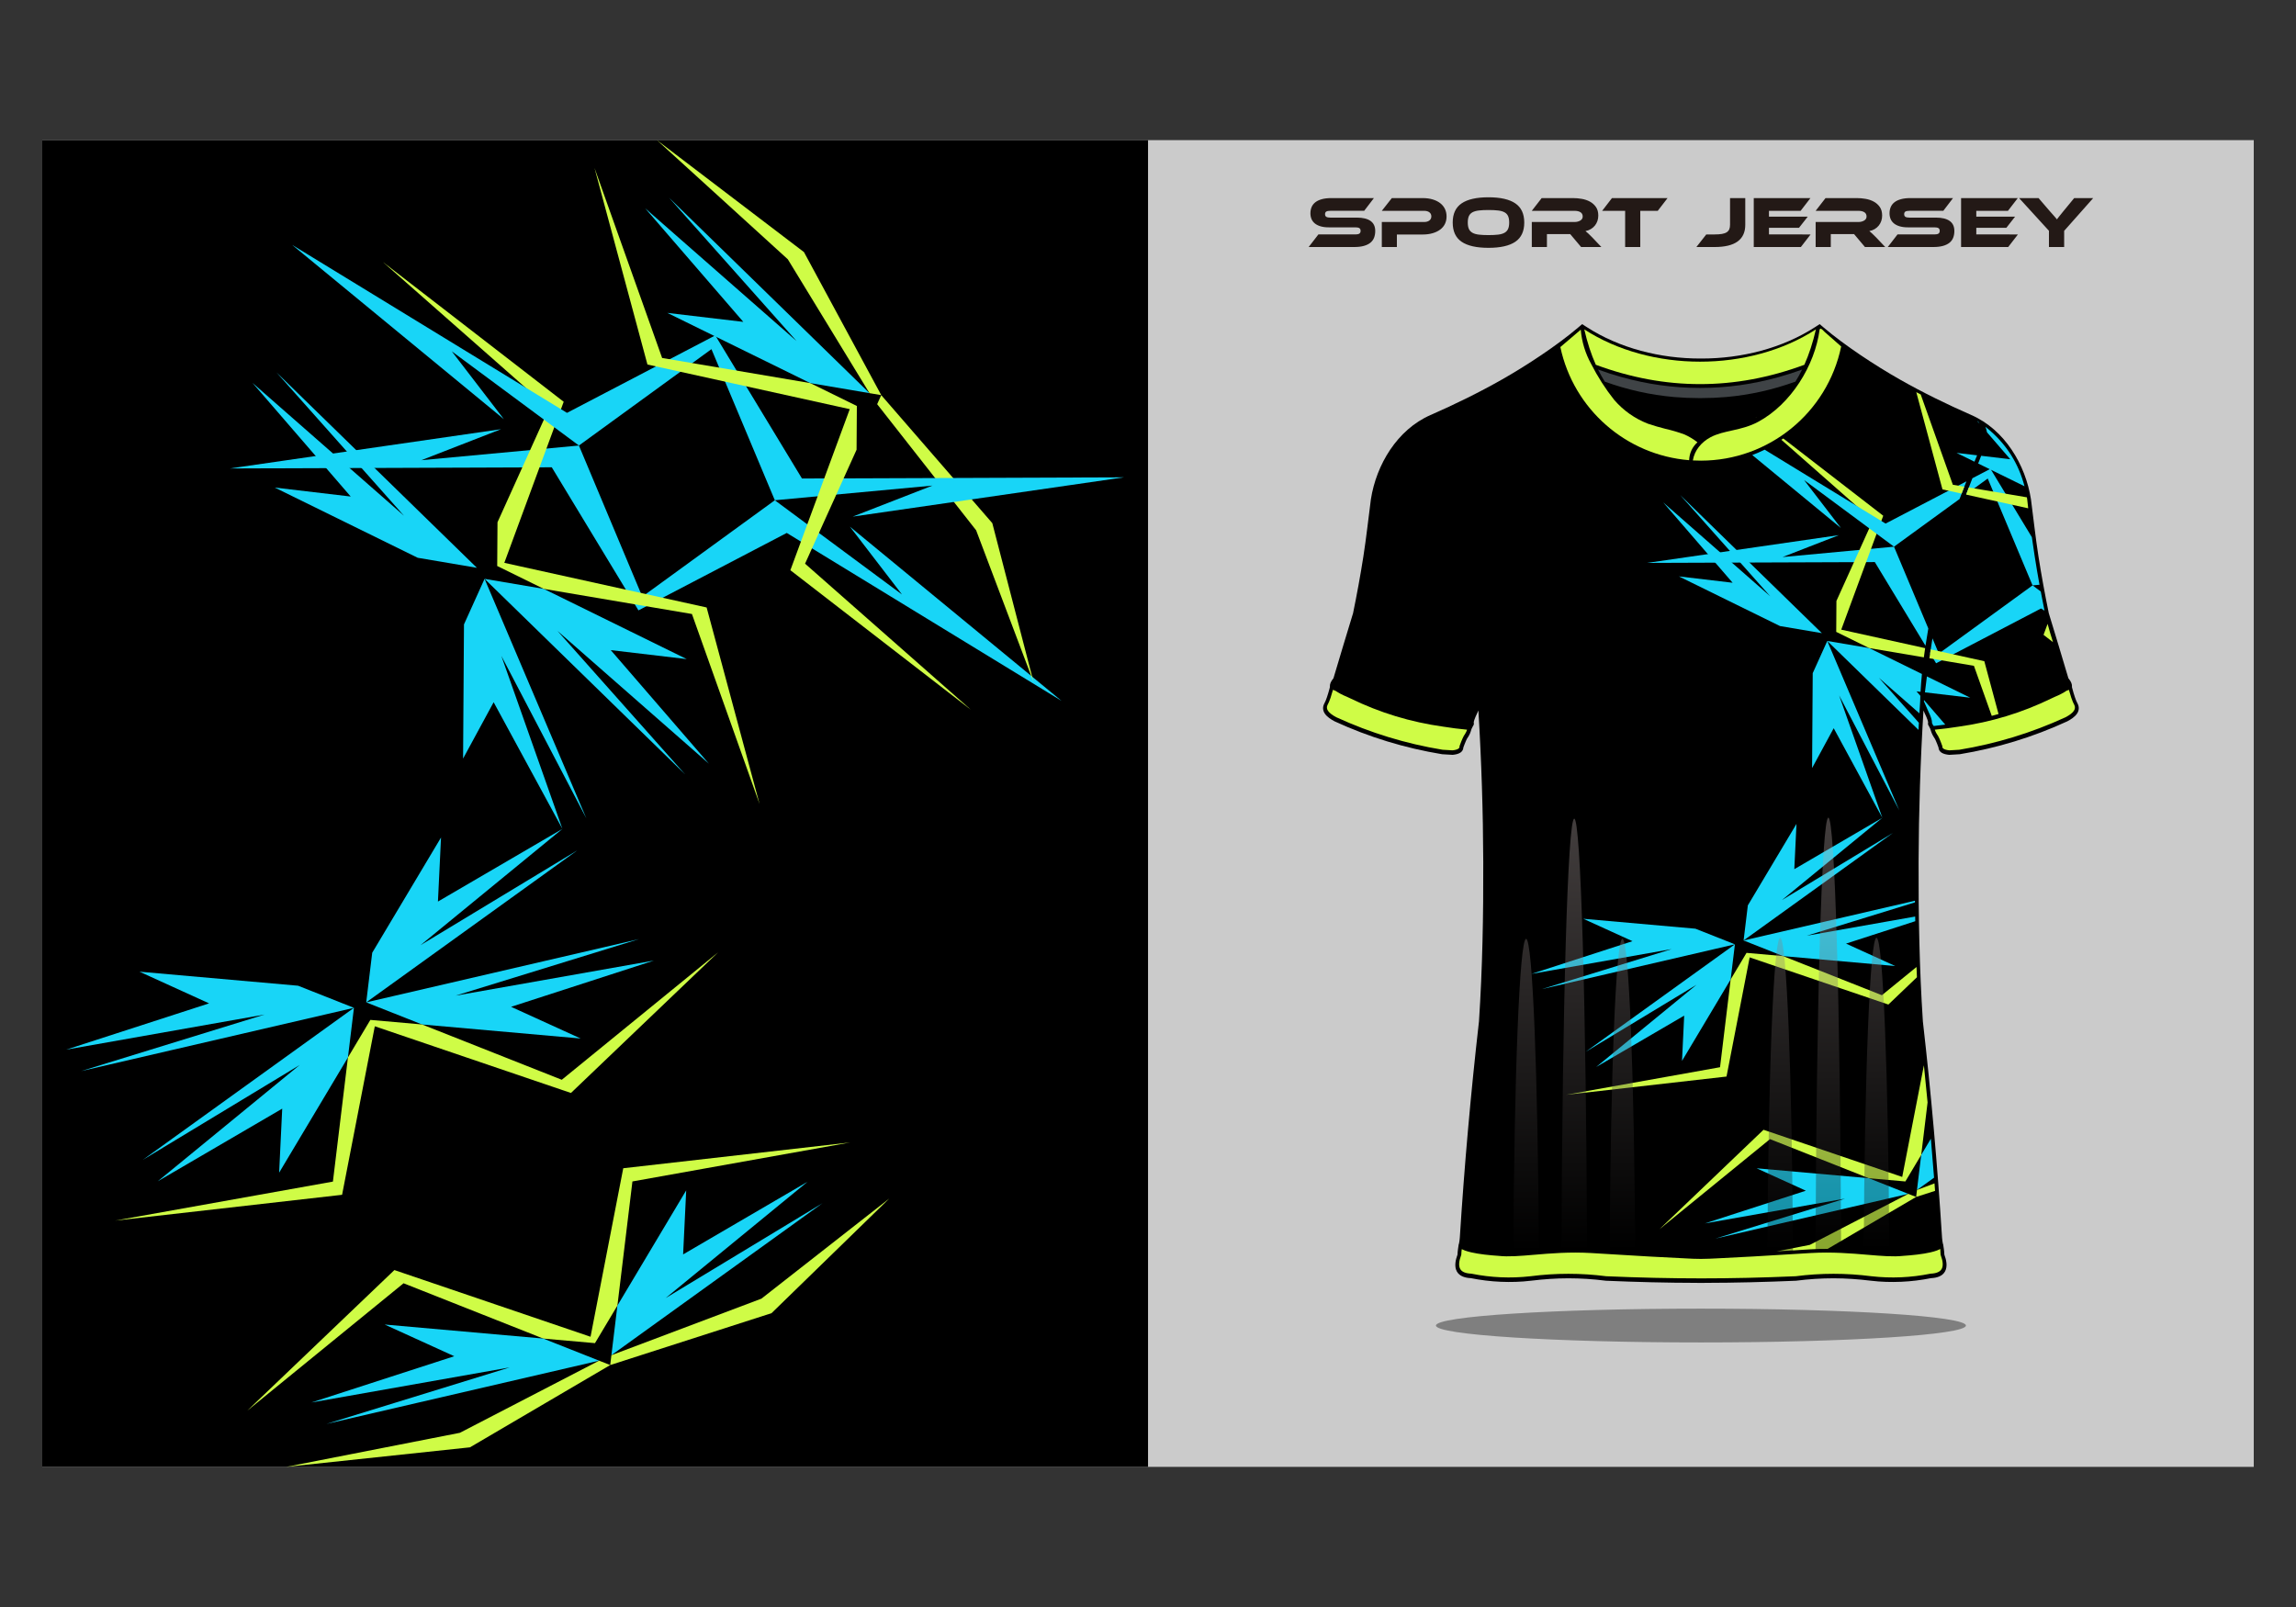 <?xml version="1.0" encoding="utf-8"?>
<!-- Generator: Adobe Illustrator 27.5.0, SVG Export Plug-In . SVG Version: 6.00 Build 0)  -->
<svg version="1.1" id="Layer_1" xmlns="http://www.w3.org/2000/svg" xmlns:xlink="http://www.w3.org/1999/xlink" x="0px" y="0px"
	 viewBox="0 0 5000 3500" style="enable-background:new 0 0 5000 3500;" xml:space="preserve">
<rect x="0" y="0" width="5000" height="3500" fill="#333333" stroke="none"/>
<rect x="92" y="305.2" style="fill-rule:evenodd;clip-rule:evenodd;fill:#CBCBCB;" width="4816" height="2889.599"/>
<rect x="92" y="305.206" style="fill-rule:evenodd;clip-rule:evenodd;" width="2408.076" height="2889.594"/>
<path style="fill-rule:evenodd;clip-rule:evenodd;fill:#7F7F7F;" d="M3704.118,2923.822c318.69,0,577.07-16.489,577.07-36.823
	c0-20.346-258.379-36.831-577.07-36.831c-318.696,0-577.061,16.485-577.061,36.831
	C3127.056,2907.333,3385.422,2923.822,3704.118,2923.822"/>
<path style="fill:#231916;" d="M4558.38,431.424l-63.262,71.372v35.207h-33.128v-35.367l-65.005-71.212h42.386l25.477,29.629
	c0.854,0.958,1.97,2.204,3.349,3.744c1.378,1.54,2.824,3.161,4.303,4.86c1.473,1.702,2.886,3.293,4.132,4.781
	c1.28,1.483,2.202,2.603,2.726,3.344c1.053-1.488,2.593-3.504,4.629-6.055c2.003-2.546,4.925-6.16,8.733-10.83l24.23-29.473H4558.38
	z M4394.423,510.599l-21.173,27.405h-102.6V431.424h123.479l-21.376,27.719h-68.978v12.744h84.442l-18.941,24.215h-65.501v14.496
	H4394.423z M4216.017,473.961c13.037,0,22.982,2.418,29.779,7.245c6.797,4.832,10.212,12.139,10.212,21.906
	c0,5.417-0.855,10.301-2.56,14.657c-1.711,4.354-4.402,8.019-8.143,10.995c-3.712,2.972-8.475,5.257-14.25,6.849
	c-5.777,1.593-12.707,2.391-20.783,2.391h-99.249l21.178-27.405h80.598c3.939,0,6.831-0.609,8.633-1.828
	c1.776-1.222,2.693-3.216,2.693-5.975c0-2.763-0.917-4.727-2.693-5.896c-1.802-1.172-4.693-1.751-8.633-1.751h-57.979
	c-6.895,0-12.837-0.746-17.829-2.234c-4.989-1.483-9.16-3.555-12.442-6.212c-3.282-2.654-5.743-5.87-7.321-9.634
	c-1.609-3.769-2.395-7.94-2.395-12.507c0-4.993,0.883-9.532,2.626-13.622c1.771-4.09,4.464-7.572,8.138-10.433
	c3.647-2.873,8.375-5.102,14.185-6.694c5.78-1.592,12.705-2.389,20.781-2.389h92.552l-21.175,27.719h-73.936
	c-3.808,0-6.665,0.53-8.535,1.593c-1.837,1.062-2.759,2.975-2.759,5.739c0,2.758,0.921,4.699,2.759,5.813
	c1.87,1.115,4.727,1.673,8.535,1.673H4216.017z M4105.446,538.004h-44.128l-23.734-28.197h-50.691v28.197h-32.964v-54.488h92.714
	c5.09,0,9.389-1.063,12.903-3.182c3.514-2.126,5.252-5.045,5.252-8.763c0-4.142-1.573-7.249-4.76-9.323
	c-3.184-2.069-7.648-3.104-13.395-3.104h-92.714l21.505-27.719h68.517c6.04,0,12.313,0.556,18.778,1.671
	c6.505,1.12,12.38,3.108,17.699,5.98c5.319,2.863,9.683,6.74,13.13,11.624c3.448,4.889,5.191,11.151,5.191,18.798
	c0,4.142-0.628,8.071-1.908,11.789c-1.28,3.717-3.118,7.061-5.512,10.037c-2.399,2.977-5.318,5.493-8.766,7.567
	c-3.448,2.074-7.354,3.533-11.69,4.382c1.805,1.38,3.807,3.133,6.042,5.258c2.235,2.121,5.219,5.045,8.931,8.763L4105.446,538.004z
	 M3942.928,510.599l-21.174,27.405h-102.597V431.424h123.446l-21.34,27.719h-68.983v12.744h84.442l-18.974,24.215h-65.469v14.496
	H3942.928z M3734.059,510.599c6.272,0,11.557-0.373,15.856-1.115c4.302-0.741,7.75-1.964,10.376-3.665
	c2.594-1.694,4.431-3.873,5.55-6.527c1.115-2.654,1.673-5.895,1.673-9.72v-58.147h33.161v58.147
	c0,32.289-22.194,48.433-66.616,48.433h-39.827l21.504-27.405H3734.059z M3631.461,431.424l-21.34,27.719h-38.084v78.86h-32.963
	v-78.86h-50.033l21.338-27.719H3631.461z M3487.298,538.004h-44.125l-23.768-28.197h-50.647v28.197h-32.972v-54.488h92.712
	c5.092,0,9.389-1.063,12.903-3.182c3.514-2.126,5.252-5.045,5.252-8.763c0-4.142-1.576-7.249-4.76-9.323
	c-3.183-2.069-7.646-3.104-13.395-3.104h-92.712l21.495-27.719h68.491c6.075,0,12.347,0.556,18.813,1.671
	c6.47,1.12,12.379,3.108,17.697,5.98c5.319,2.863,9.683,6.74,13.132,11.624c3.447,4.889,5.185,11.151,5.185,18.798
	c0,4.142-0.623,8.071-1.903,11.789c-1.281,3.717-3.118,7.061-5.517,10.037c-2.395,2.977-5.319,5.493-8.761,7.567
	c-3.449,2.074-7.355,3.533-11.723,4.382c1.838,1.38,3.839,3.133,6.073,5.258c2.235,2.121,5.221,5.045,8.933,8.763L3487.298,538.004z
	 M3241.458,512.036c8.29,0,15.303-0.35,21.034-1.035c5.738-0.689,10.38-2.046,13.943-4.062c3.561-2.017,6.13-4.808,7.726-8.365
	c1.596-3.56,2.395-8.204,2.395-13.938c0-5.739-0.798-10.383-2.395-13.943c-1.596-3.556-4.166-6.321-7.726-8.284
	c-3.563-1.965-8.205-3.293-13.943-3.983c-5.73-0.689-12.743-1.033-21.034-1.033c-8.284,0-15.294,0.345-21.028,1.033
	c-5.733,0.69-10.381,2.018-13.938,3.983c-3.551,1.964-6.135,4.728-7.727,8.284c-1.587,3.561-2.386,8.204-2.386,13.943
	c0,5.734,0.798,10.378,2.386,13.938c1.592,3.556,4.176,6.348,7.727,8.365c3.557,2.016,8.205,3.372,13.938,4.062
	C3226.164,511.686,3233.173,512.036,3241.458,512.036z M3241.458,429.671c25.917,0,45.386,4.408,58.399,13.225
	c13.002,8.814,19.515,22.728,19.515,41.74c0,19.115-6.485,33.082-19.436,41.894c-12.96,8.818-32.448,13.225-58.479,13.225
	c-26.12,0-45.635-4.407-58.54-13.225c-12.904-8.812-19.355-22.779-19.355-41.894c0-19.012,6.472-32.925,19.437-41.74
	C3195.954,434.079,3215.443,429.671,3241.458,429.671z M3150.182,471.411c0,5.946-1.177,11.341-3.511,16.172
	c-2.337,4.833-5.762,8.947-10.282,12.342c-4.505,3.401-10.002,6.055-16.484,7.968c-6.48,1.913-13.857,2.866-22.146,2.866h-55.762
	v27.244h-32.817v-54.488h91.772c5.097,0,9.054-1.11,11.865-3.344c2.809-2.23,4.217-5.206,4.217-8.921
	c0-3.718-1.408-6.665-4.217-8.843c-2.811-2.173-6.768-3.265-11.865-3.265h-91.772l21.832-27.719h66.908
	c8.285,0,15.667,0.981,22.148,2.947c6.48,1.965,11.949,4.704,16.413,8.203c4.459,3.506,7.855,7.7,10.192,12.589
	C3149.006,460.047,3150.182,465.464,3150.182,471.411z M2954.852,473.961c13.063,0,22.998,2.418,29.8,7.245
	c6.792,4.832,10.192,12.139,10.192,21.906c0,5.417-0.852,10.301-2.556,14.657c-1.694,4.354-4.407,8.019-8.115,10.995
	c-3.721,2.972-8.478,5.257-14.26,6.849c-5.795,1.593-12.723,2.391-20.792,2.391h-99.259l21.188-27.405h80.612
	c3.931,0,6.802-0.609,8.606-1.828c1.805-1.222,2.711-3.216,2.711-5.975c0-2.763-0.906-4.727-2.711-5.896
	c-1.805-1.172-4.676-1.751-8.606-1.751h-57.982c-6.915,0-12.856-0.746-17.854-2.234c-4.987-1.483-9.129-3.555-12.422-6.212
	c-3.292-2.654-5.734-5.87-7.33-9.634c-1.596-3.769-2.386-7.94-2.386-12.507c0-4.993,0.883-9.532,2.626-13.622
	c1.758-4.09,4.469-7.572,8.125-10.433c3.669-2.873,8.388-5.102,14.179-6.694c5.785-1.592,12.714-2.389,20.792-2.389h92.57
	l-21.193,27.719h-73.929c-3.82,0-6.66,0.53-8.526,1.593c-1.856,1.062-2.781,2.975-2.781,5.739c0,2.758,0.925,4.699,2.781,5.813
	c1.866,1.115,4.706,1.673,8.526,1.673H2954.852z"/>
<polygon style="fill-rule:evenodd;clip-rule:evenodd;fill:#18D5F7;" points="1010.405,1359.916 1008.45,1652.172 1075.005,1529.429 
	1224.778,1805.291 1091.814,1428.535 1276.772,1782.154 1055.252,1260.701 "/>
<polygon style="fill-rule:evenodd;clip-rule:evenodd;fill:#18D5F7;" points="909.583,1214.801 598.341,1061.9 763.748,1081.435 
	549.984,834.042 879.709,1123.245 601.973,810.907 1038.561,1236.673 "/>
<polygon style="fill-rule:evenodd;clip-rule:evenodd;fill:#18D5F7;" points="1184.23,1282.573 1495.467,1435.474 1330.06,1415.939 
	1543.829,1663.328 1214.099,1374.124 1491.835,1686.462 1055.252,1260.701 "/>
<polygon style="fill-rule:evenodd;clip-rule:evenodd;fill:#18D5F7;" points="1713.321,1160.729 1390.357,1329.408 
	1201.602,1017.746 500.24,1020.313 1091.096,934.756 917.561,1002.292 1260.718,970.355 1398.726,1299.455 1687.334,1089.553 
	1964.234,1294.751 1850.844,1147.041 2311.774,1526.482 "/>
<polygon style="fill-rule:evenodd;clip-rule:evenodd;fill:#CFFC46;" points="1098.253,1225.838 1227.571,875.054 833.912,570.702 
	1195.575,889.29 1083.403,1137.457 1082.765,1232.729 1184.23,1282.573 1506.831,1337.283 1654.13,1751.251 1538.822,1323.047 "/>
<polygon style="fill-rule:evenodd;clip-rule:evenodd;fill:#CFFC46;" points="2125.754,1155.024 2250.821,1485.749 
	2160.947,1139.366 1919.098,860.595 1910.201,880.282 "/>
<polygon style="fill-rule:evenodd;clip-rule:evenodd;fill:#18D5F7;" points="1746.455,1042.162 1557.7,730.499 1234.731,899.179 
	636.283,533.427 1097.213,912.868 983.823,765.158 1260.718,970.355 1549.331,760.454 1687.334,1089.553 2030.491,1057.616 
	1856.961,1125.153 2447.817,1039.596 "/>
<polygon style="fill-rule:evenodd;clip-rule:evenodd;fill:#CFFC46;" points="1850.507,891.118 1409.933,793.908 1294.631,365.706 
	1441.929,779.672 1764.53,834.382 1865.995,884.226 1865.359,979.503 1753.187,1227.666 2114.848,1546.253 1721.191,1241.903 "/>
<polygon style="fill-rule:evenodd;clip-rule:evenodd;fill:#18D5F7;" points="1764.53,834.382 1453.293,681.482 1618.702,701.017 
	1404.932,453.626 1734.661,742.832 1456.925,430.493 1893.508,856.26 "/>
<polygon style="fill-rule:evenodd;clip-rule:evenodd;fill:#CFFC46;" points="1715.646,564.746 1430.609,305.2 1750.839,549.088 
	1919.098,860.595 1893.508,856.26 "/>
<polygon style="fill-rule:evenodd;clip-rule:evenodd;fill:#18D5F7;" points="810.589,2075.033 960.414,1824.087 953.699,1963.556 
	1224.783,1805.291 915.78,2058.549 1257.252,1852.021 797.511,2183.125 "/>
<polygon style="fill-rule:evenodd;clip-rule:evenodd;fill:#18D5F7;" points="649.148,2146.864 303.729,2116.286 455.303,2185.321 
	144.264,2286.073 576.146,2209.675 176.731,2332.804 770.781,2195.018 "/>
<polygon style="fill-rule:evenodd;clip-rule:evenodd;fill:#18D5F7;" points="919.142,2231.273 1264.563,2261.857 1112.989,2192.822 
	1424.028,2092.071 992.146,2168.468 1391.561,2045.339 797.511,2183.125 "/>
<polygon style="fill-rule:evenodd;clip-rule:evenodd;fill:#CFFC46;" points="816.215,2235.227 744.964,2602.235 250.564,2658.448 
	724.986,2573.476 757.698,2303.108 806.541,2221.307 919.142,2231.273 1223.38,2351.711 1563.93,2074.055 1243.36,2380.47 "/>
<polygon style="fill-rule:evenodd;clip-rule:evenodd;fill:#18D5F7;" points="757.703,2303.108 607.877,2554.049 614.588,2414.587 
	343.509,2572.853 652.512,2319.589 311.04,2526.121 770.781,2195.018 "/>
<polygon style="fill-rule:evenodd;clip-rule:evenodd;fill:#18D5F7;" points="1344.516,2843.522 1494.343,2592.581 
	1487.626,2732.044 1758.707,2573.779 1449.709,2827.043 1791.179,2620.511 1331.438,2951.614 "/>
<polygon style="fill-rule:evenodd;clip-rule:evenodd;fill:#CFFC46;" points="1658.182,2828.404 1936.574,2610.407 
	1680.165,2860.034 1328.84,2973.061 1331.438,2951.614 "/>
<polygon style="fill-rule:evenodd;clip-rule:evenodd;fill:#CFFC46;" points="1286.006,2911.405 858.856,2766.161 538.286,3072.575 
	878.834,2794.921 1183.072,2915.358 1295.679,2925.325 1344.516,2843.522 1377.235,2573.156 1851.656,2488.184 1357.252,2544.395 
	"/>
<polygon style="fill-rule:evenodd;clip-rule:evenodd;fill:#18D5F7;" points="1183.072,2915.358 837.658,2884.775 989.232,2953.809 
	678.187,3054.561 1110.07,2978.164 710.659,3101.292 1304.71,2963.507 "/>
<polygon style="fill-rule:evenodd;clip-rule:evenodd;fill:#CFFC46;" points="1001.497,3120.596 623.204,3194.8 1023.48,3152.234 
	1328.84,2973.061 1304.71,2963.507 "/>
<path style="fill-rule:evenodd;clip-rule:evenodd;" d="M3704.113,780.854c-0.61,0.004-1.218,0.004-1.828,0.004
	c-86.052,0-175.1-21.893-247.715-69.026l-4.719-3.066l-4.364-2.832l-5.805,4.949l-2.663,2.268
	c-46.382,39.539-113.088,83.247-165.455,113.009c-50.684,28.8-103.221,54.486-156.603,77.895
	c-72.036,31.569-117.836,107.845-129.578,183.526c-5.502,41.786-9.853,82.865-16.394,124.67
	c-6.457,41.247-14.018,82.316-22.393,123.214c-14.618,47.148-28.51,94.514-42.723,141.783c-3.131,3.849-6.357,8.563-7.377,13.4
	c-0.195,0.912-0.308,1.847-0.316,2.781l-0.044,3.156l-1.36,5.039c-1.531,5.668-3.179,11.326-5.077,16.885
	c-1.673,4.899-3.653,10.192-6.197,14.713l-0.195,0.345l-0.16,0.36c-3.066,6.9-2.276,13.995,1.899,20.249
	c4.902,7.353,13.668,12.893,21.371,16.904l0.185,0.095l0.184,0.085c37.082,17.028,75.251,31.594,114.27,43.524
	c39.014,11.931,78.797,21.207,119.054,27.83l0.43,0.07l22.766,1.341l0.667-0.065c5.412-0.553,11.575-1.711,16.204-4.714
	c3.967-2.574,6.443-6.575,6.562-11.26c1.794-4.956,3.684-9.958,5.837-14.762c0.95-2.114,2.438-5.43,3.907-7.235l0.279-0.35
	l0.245-0.373c1.71-2.639,3.193-5.422,4.397-8.326c0.501-1.21,0.955-2.443,1.351-3.689l1.823-5.71l0.445-0.823
	c0.929-1.733,1.846-3.522,2.629-5.342c1.83-2.153,2.51-5.106,1.663-7.902c0.241-2.173,1.025-4.652,1.706-6.603
	c1.45-4.147,3.301-8.233,5.224-12.176l0.07-0.141l3.161-7.162c6.687,109.796,10.226,219.777,10.607,329.776
	c0.397,115.814-1.733,231.699-9.304,347.29l-0.005,0.033c-8.947,78.354-16.894,156.821-23.858,235.373
	c-6.966,78.622-12.942,157.336-17.914,236.115c-0.288,4.581-1.073,9.016-1.928,13.498l-0.355-0.179l-1.185,8.153l-0.043,0.227
	l0.01,0.005l-0.463,3.202c-0.561,3.86-0.92,7.719-1.035,11.609c-4.112,11.18-7.51,25.577-1.478,36.611
	c5.99,10.962,18.855,14.088,30.427,14.646c21.448,4.297,43.194,6.971,65.054,7.921c21.986,0.948,44.019,0.348,65.874-2.311
	c27.042-3.286,54.261-5.271,81.51-5.271c27.186,0,54.349,1.776,81.315,5.247l0.355,0.048l0.353,0.013
	c66.112,2.84,132.227,4.516,198.401,4.644v0.028h8.298h8.303v-0.028c66.173-0.128,132.289-1.804,198.4-4.644l0.354-0.013l0.35-0.048
	c26.965-3.471,54.128-5.247,81.32-5.247c27.248,0,54.463,1.985,81.51,5.271c21.855,2.659,43.888,3.259,65.874,2.311
	c21.855-0.95,43.601-3.624,65.054-7.921c11.567-0.558,24.438-3.684,30.427-14.646c6.032-11.034,2.631-25.431-1.478-36.611
	c-0.113-3.89-0.473-7.75-1.034-11.609l-0.468-3.202l0.01-0.005l-0.043-0.227l-1.185-8.153l-0.35,0.179
	c-0.855-4.482-1.639-8.918-1.926-13.498c-4.974-78.779-10.954-157.492-17.92-236.115c-6.958-78.552-14.911-157.019-23.857-235.373
	v-0.033c-7.571-115.591-9.701-231.476-9.305-347.29c0.378-109.999,3.916-219.98,10.608-329.776l3.161,7.162l0.064,0.141
	c1.923,3.942,3.774,8.028,5.225,12.176c0.685,1.951,1.464,4.43,1.71,6.603c-0.846,2.796-0.165,5.749,1.663,7.902
	c0.783,1.819,1.7,3.609,2.629,5.342l0.44,0.823l1.822,5.71c0.402,1.246,0.851,2.479,1.357,3.689
	c1.205,2.904,2.688,5.687,4.397,8.326l0.24,0.373l0.284,0.35c1.464,1.805,2.957,5.121,3.907,7.235
	c2.153,4.804,4.038,9.806,5.833,14.762c0.122,4.685,2.593,8.686,6.565,11.26c4.629,3.003,10.792,4.161,16.201,4.714l0.665,0.065
	l22.771-1.341l0.425-0.07c40.256-6.624,80.04-15.9,119.059-27.83c39.019-11.93,77.188-26.496,114.265-43.524l0.188-0.085
	l0.185-0.095c7.703-4.01,16.464-9.551,21.373-16.904c4.17-6.254,4.963-13.348,1.893-20.249l-0.155-0.36l-0.195-0.345
	c-2.544-4.521-4.524-9.814-6.197-14.713c-1.897-5.559-3.546-11.218-5.077-16.885l-1.36-5.039l-0.043-3.156
	c-0.013-0.935-0.126-1.869-0.321-2.781c-1.015-4.837-4.246-9.551-7.372-13.4c-14.218-47.269-28.108-94.635-42.723-141.783
	c-8.375-40.898-15.937-81.966-22.393-123.214c-6.542-41.805-10.896-82.884-16.395-124.67
	c-11.747-75.681-57.547-151.957-129.578-183.526c-53.382-23.409-105.917-49.095-156.608-77.895
	c-52.362-29.762-119.067-73.47-165.456-113.009l-2.657-2.268l-5.805-4.949l-4.364,2.832l-4.718,3.066
	c-72.615,47.133-161.663,69.026-247.72,69.026C3705.331,780.858,3704.723,780.858,3704.113,780.854"/>
<path style="fill-rule:evenodd;clip-rule:evenodd;fill:#CFFC46;" d="M2932.751,1517.365c2.679,1.266,5.357,2.513,8.044,3.746
	c63.849,31.146,131.192,51.649,202.042,61.501c17.182,2.773,34.511,4.984,51.997,6.632c-0.325,1.014-0.698,2.026-1.115,3.028
	c-0.992,2.389-2.224,4.724-3.697,6.995c-1.437,1.776-3.118,4.804-5.036,9.083c-1.823,4.057-3.929,9.409-6.328,16.049l-0.27,0.741
	l0.034,0.775c0.08,1.998-0.842,3.622-2.773,4.876c-2.608,1.689-6.783,2.832-12.517,3.419l-21.67-1.28
	c-40.138-6.603-79.463-15.8-117.972-27.575c-38.523-11.781-76.266-26.157-113.23-43.132c-9.045-4.704-15.143-9.417-18.294-14.142
	c-2.663-3.991-3.069-8.076-1.213-12.247c2.229-3.962,4.501-9.332,6.82-16.111c1.709-5.007,3.452-10.812,5.233-17.405
	c1.398,0.765,3.028,1.408,4.889,1.918C2915.564,1509.449,2923.915,1513.823,2932.751,1517.365"/>
<path style="fill-rule:evenodd;clip-rule:evenodd;fill:#CFFC46;" d="M4213.396,1589.244c17.486-1.648,34.815-3.859,51.997-6.632
	c70.849-9.852,138.192-30.355,202.037-61.501c2.688-1.233,5.37-2.479,8.05-3.746c8.831-3.542,17.187-7.916,25.055-13.13
	c1.861-0.51,3.486-1.153,4.883-1.918c1.782,6.593,3.53,12.393,5.239,17.405c2.314,6.779,4.59,12.149,6.819,16.111
	c1.857,4.171,1.45,8.256-1.212,12.247c-3.151,4.724-9.253,9.438-18.299,14.137c-36.959,16.981-74.701,31.357-113.23,43.138
	c-38.507,11.775-77.834,20.972-117.972,27.575l-21.665,1.28c-5.734-0.587-9.91-1.73-12.522-3.419
	c-1.926-1.253-2.848-2.878-2.768-4.876l0.028-0.775l-0.265-0.741c-2.399-6.64-4.51-11.992-6.328-16.049
	c-1.918-4.279-3.599-7.307-5.041-9.083c-1.473-2.271-2.706-4.605-3.698-6.995C4214.089,1591.27,4213.721,1590.259,4213.396,1589.244
	"/>
<path style="fill-rule:evenodd;clip-rule:evenodd;" d="M3082.091,935.09c-3.825,10.774-3.457,22.908,2.088,35.551
	c1.101,2.518,2.414,5.056,3.934,7.6c9.108,23.045,17.755,45.13,25.94,66.243c8.843,22.786,17.736,45.957,26.692,69.498
	c18.255,68.115,33.87,136.686,46.845,205.711c12.918,68.737,23.235,137.995,30.942,207.766l-9.764,22.114
	c-2.423,4.969-4.287,9.333-5.597,13.074c-1.369,3.915-2.111,7.18-2.233,9.786l-0.043,1.011l0.44,0.917
	c0.155,0.321-0.45,0.056-0.87,1.148c-0.595,1.525-1.521,3.462-2.773,5.8l-46.773-5.749v0.015c-1.908-0.247-3.817-0.501-5.72-0.761
	c-27.112-4.331-53.84-10.064-80.182-17.203c-41.328-11.199-81.717-25.858-121.165-43.972c-10.581-5.172-21.067-10.643-31.452-16.404
	l-0.543-0.302l-0.595-0.128c-0.1-0.018-0.193-0.042-0.293-0.062c-2.196-1.491-4.354-3.051-6.47-4.68
	c0.003-0.358,0.052-0.752,0.142-1.177c0.566-2.691,2.634-6.192,6.197-10.488l0.52-0.625c14.4-47.86,28.508-95.99,43.306-143.709
	l0.053-0.274c8.506-41.044,16.001-82.287,22.491-123.729c6.495-41.49,11.958-83.049,16.394-124.679
	c5.569-35.874,17.213-67.906,34.938-96.094c14.533-23.105,33.167-43.652,55.905-61.634
	C3083.537,931.421,3082.752,933.234,3082.091,935.09"/>
<path style="fill-rule:evenodd;clip-rule:evenodd;" d="M4205.06,1562.648c-1.31-3.741-3.174-8.105-5.597-13.074l-9.765-22.114
	c7.708-69.771,18.024-139.029,30.943-207.766c12.975-69.026,28.589-137.597,46.845-205.711
	c8.951-23.541,17.849-46.709,26.686-69.498c8.195-21.121,16.843-43.207,25.949-66.262c6.013-10.136,8.544-20.627,7.6-31.471
	c-0.052-0.628-0.116-1.251-0.198-1.88c-0.034-0.365-0.075-0.733-0.122-1.096c-0.596-4.766-1.871-9.531-3.826-14.293
	c22.831,18.023,41.54,38.627,56.111,61.804c17.727,28.188,29.374,60.221,34.938,96.094c4.441,41.63,9.905,83.19,16.4,124.679
	c6.485,41.442,13.979,82.685,22.487,123.729c8.643,41.74,30.451,101.177,43.364,143.983l0.515,0.625
	c3.565,4.297,5.634,7.797,6.2,10.488c0.09,0.425,0.138,0.819,0.141,1.177c-2.114,1.629-4.274,3.189-6.475,4.68
	c-0.095,0.02-0.194,0.044-0.293,0.062l-0.59,0.128l-0.543,0.302c-10.386,5.761-20.872,11.232-31.452,16.404
	c-39.444,18.114-79.837,32.773-121.17,43.972c-26.342,7.138-53.065,12.872-80.182,17.203c-1.903,0.26-3.806,0.515-5.715,0.761
	v-0.015l-46.773,5.749c-1.256-2.338-2.183-4.275-2.772-5.8c-0.425-1.086-1.024-0.826-0.87-1.148l0.439-0.912l-0.046-1.016
	C4207.171,1569.827,4206.424,1566.563,4205.06,1562.648"/>
<path style="fill-rule:evenodd;clip-rule:evenodd;fill:#CFFC46;" d="M3182.304,2731.917c0.085-4.104,0.458-7.816,0.968-11.307
	c2.026,1.053,4.279,2.031,6.735,2.934c4.152,1.53,8.947,2.889,14.19,4.099c4.202,0.96,8.71,1.828,13.423,2.613
	c5.072,0.84,10.249,1.568,15.429,2.191c4.795,0.585,10.024,1.125,15.492,1.615c5.357,0.483,10.429,0.875,15.185,1.191
	c21.048,2.384,46.893,0.189,77.221-2.381c35.396-3.004,76.961-6.532,123.556-3.839c17.419,1.005,36.009,2.143,55.29,3.329
	c46.721,2.863,97.577,5.98,152.14,8.426l3.517,0.18c6.397,0.34,17.576,0.93,28.85,0.896c12.702-0.033,25.237-0.694,33.148-1.11
	c2.045-0.108,3.787-0.203,4.866-0.25c52.192-2.405,100.883-5.389,145.753-8.138c19.319-1.187,37.938-2.33,55.39-3.334
	c46.575-2.692,88.145,0.835,123.546,3.839c30.333,2.57,56.183,4.765,77.234,2.381c4.737-0.316,9.806-0.708,15.166-1.191
	c5.465-0.49,10.697-1.03,15.473-1.615l0.114-0.018c5.153-0.62,10.306-1.342,15.356-2.178c4.714-0.78,9.22-1.647,13.418-2.608
	c5.29-1.218,10.159-2.607,14.415-4.189c2.631-0.983,5.026-2.041,7.146-3.184c0.312,3.538,0.51,7.42,0.6,11.647l0.015,0.695
	l0.235,0.633c5.102,13.64,5.843,23.772,2.225,30.394c-3.471,6.357-11.426,9.806-23.853,10.344l-0.283,0.009l-0.33,0.067
	c-21.268,4.289-42.627,6.896-64.07,7.826c-21.406,0.927-42.911,0.175-64.514-2.263c-27.58-3.546-55.088-5.322-82.511-5.322
	c-27.385,0-54.846,1.771-82.383,5.314c-72.322,3.108-139.348,4.662-206.325,4.662v-0.015c-67.23,0-134.266-1.55-206.362-4.647
	c-27.536-3.543-54.998-5.314-82.377-5.314c-27.429,0-54.932,1.776-82.515,5.332c-21.6,2.428-43.104,3.179-64.51,2.253
	c-21.443-0.93-42.803-3.538-64.071-7.826l-0.33-0.067l-0.283-0.009c-12.427-0.538-20.382-3.987-23.857-10.344
	c-3.619-6.622-2.878-16.754,2.229-30.394l0.235-0.633L3182.304,2731.917z"/>
<path style="fill-rule:evenodd;clip-rule:evenodd;fill:#CFFC46;" d="M3397.972,755.91c29.628-25.269,44.445-37.9,44.445-37.9
	c2.258,26.407,9.768,51.232,22.53,74.462c14.165,27.867,30.95,54.062,50.349,78.575c20.225,23.31,44.716,40.578,73.465,51.791
	c12.622,4.27,25.392,8.011,38.321,11.218c14.046,3.161,27.824,7.241,41.328,12.244c10.066,4.495,19.437,10.149,28.108,16.95
	c-11.387,10.529-17.424,23.535-18.109,39.028C3541.832,991.301,3426.953,891.896,3397.972,755.91"/>
<path style="fill-rule:evenodd;clip-rule:evenodd;fill:#CFFC46;" d="M3704.298,1003.285c-5.962,0.013-11.889-0.141-17.784-0.464
	c3.614-22.199,18.76-39.911,38.21-50.377c29.616-15.932,66.763-13.675,104.006-33.71c71.75-38.593,123.396-122.871,133.852-200.836
	c0.624-1.565,1.276-2.281,1.956-2.155c2.054,0.373,5.021,2.732,8.884,7.052l0.175,0.198l27.91,24.529l6.938,6.092l1.115,0.983
	C3979.241,899.907,3851.354,1002.968,3704.298,1003.285"/>
<path style="fill-rule:evenodd;clip-rule:evenodd;" d="M3275.673,831.916c41.886-23.801,80.068-48.37,114.553-73.701
	c32.358,147.285,162.913,252.159,313.707,252.003c16.522-0.018,32.794-1.295,48.721-3.751c17.882-2.185,35.234-6.006,52.059-11.467
	c24.957-8.102,48.745-19.796,71.349-35.084c70.174-44.767,122.351-116.366,141.055-202.353
	c36.866,27.145,77.944,53.402,123.248,78.766c50.477,28.257,106.235,55.441,167.27,81.536c0.24,0.326,0.481,0.652,0.713,0.978
	c6.347,9.299,10.069,18.289,11.15,26.96c0.86,8.615-0.95,17.211-5.422,25.799l-0.098,0.193l-0.077,0.185
	c-0.363,0.924-0.727,1.846-1.091,2.772c-0.137,0.217-0.273,0.438-0.41,0.656l-0.193,0.312l-0.124,0.288
	c-14.231,34.053-25.448,61.391-33.643,82.023c-8.135,20.475-13.104,33.88-14.903,40.218c-1.26,4.454-2.513,8.885-3.746,13.287
	l-0.019,0.038l-0.042,0.166c-0.015,0.051-0.028,0.108-0.043,0.16c-24.13,86.062-42.684,163.094-55.667,231.089
	c-13.655,71.548-21.151,133.144-22.478,184.793l-0.005,0.061l-0.099,0.892l0.042,0.095
	c-7.373,115.507-11.255,231.118-11.652,346.837c-0.402,116.003,2.706,231.957,9.319,347.862l0.019,0.235
	c9.041,79.2,17.079,158.602,24.107,238.207c7.038,79.705,13.042,159.287,18.01,238.74l0.042,0.714l0.288,0.656
	c1.053,2.423,1.923,5.574,2.603,9.446c-2.23,1.578-5.239,3.038-8.846,4.379c-3.854,1.431-8.39,2.721-13.405,3.877
	c-4.067,0.927-8.408,1.763-12.914,2.508c-4.732,0.79-9.791,1.493-15.029,2.121l-0.123,0.015c-5.327,0.651-10.399,1.185-15.189,1.614
	c-4.833,0.435-9.919,0.822-15.043,1.162l-0.247,0.02c-20.249,2.304-45.788,0.137-75.755-2.404
	c-35.609-3.022-77.414-6.57-124.652-3.841c-18.024,1.045-36.373,2.169-55.416,3.336c-45.056,2.763-93.947,5.757-145.627,8.138
	c-1.544,0.07-3.118,0.155-4.932,0.25c-7.915,0.415-20.47,1.081-32.737,1.115c-10.883,0.028-22.048-0.562-28.438-0.898
	c-1.346-0.07-2.474-0.132-3.58-0.179c-54.095-2.427-105.129-5.56-152.012-8.431c-19.01-1.166-37.333-2.291-55.328-3.331
	c-47.251-2.729-89.056,0.823-124.661,3.841c-29.964,2.541-55.493,4.709-75.736,2.404l-0.19-0.015
	c-5.162-0.345-10.263-0.732-15.118-1.167c-4.791-0.429-9.863-0.963-15.205-1.614h-0.018c-5.267-0.633-10.344-1.342-15.101-2.131
	c-4.505-0.746-8.846-1.586-12.917-2.513c-4.889-1.128-9.353-2.394-13.212-3.815c-3.192-1.177-5.918-2.438-8.043-3.774l0.206-1.087
	c1.006-5.21,1.99-10.272,2.358-16.082c4.954-78.534,10.924-157.166,17.9-235.902c6.967-78.652,14.921-157.109,23.858-235.36
	l0.013-0.235c6.613-115.904,9.721-231.859,9.324-347.862c-0.402-115.715-4.284-231.326-11.657-346.827l0.047-0.105l-0.114-1.005
	c0-0.025,0-0.049,0-0.076c-1.331-51.624-8.822-113.179-22.473-184.665c-12.978-67.991-31.537-145.022-55.663-231.079
	c-0.015-0.057-0.028-0.114-0.046-0.17l-0.044-0.166l-0.013-0.043c-1.238-4.403-2.484-8.828-3.75-13.282
	c-1.8-6.338-6.763-19.743-14.898-40.218c-8.199-20.632-19.417-47.973-33.648-82.023l-0.118-0.288l-0.198-0.312
	c-0.137-0.218-0.268-0.434-0.405-0.653c-0.365-0.924-0.733-1.851-1.097-2.775l-0.075-0.185l-0.1-0.193
	c-4.652-8.931-6.418-17.888-5.304-26.847c0.533-4.266,1.72-8.56,3.561-12.875c3.689-6.514,9.417-12.254,16.806-16.896
	c2.801-1.757,5.837-3.362,9.087-4.785C3175.549,885.094,3228.011,859.004,3275.673,831.916"/>
<path style="fill-rule:evenodd;clip-rule:evenodd;fill:#CFFC46;" d="M3702.285,836.592c75.666,0,151.332-14.029,226.999-42.083
	c0.023-0.01,0.043-0.019,0.062-0.024c10.231-22.893,18.629-48.612,25.184-77.149c-72.271,46.912-162.256,70.367-252.244,70.367
	c-89.988,0-179.974-23.455-252.244-70.367c6.56,28.538,14.953,54.257,25.183,77.149c0.023,0.005,0.043,0.014,0.062,0.024
	C3550.952,822.563,3626.619,836.592,3702.285,836.592"/>
<path style="fill-rule:evenodd;clip-rule:evenodd;fill:#3F4346;" d="M3873.786,821.18c-56.546,15.799-113.292,23.701-170.041,23.701
	c-0.463,0-0.927,0-1.388-0.005c-0.025,0.005-0.048,0.005-0.072,0c-0.023,0.005-0.047,0.005-0.07,0
	c-0.458,0.005-0.921,0.005-1.385,0.005c-56.754,0-113.5-7.902-170.041-23.701c-17.028-4.729-33.927-10.159-50.694-16.299
	c4.539,9.257,9.4,18.014,14.585,26.27c49.164,17.816,99.48,29.002,150.951,33.559c18.292,1.562,36.746,2.342,55.195,2.342
	c0.487,0,0.973,0,1.46-0.005c0.487,0.005,0.973,0.005,1.459,0.005c18.454,0,36.902-0.78,55.201-2.342
	c51.464-4.557,101.78-15.743,150.949-33.559c5.186-8.256,10.046-17.013,14.585-26.27
	C3907.709,811.021,3890.813,816.451,3873.786,821.18"/>
<path style="fill-rule:evenodd;clip-rule:evenodd;" d="M3875.727,851.494c-106.982,32.056-239.897,32.056-346.879,0
	c-0.775-0.226-1.549-0.453-2.324-0.681c-7.25-2.021-14.482-4.166-21.688-6.437c2.593,3.108,5.204,6.178,7.839,9.215
	c5.965,6.886,12.097,13.683,18.384,20.377c19.186,16.819,39.874,30.455,62.063,40.908c15.375,7.245,28.845,10.678,41.786,13.669
	c12.502,2.89,24.519,5.365,37.281,10.472c11.406,4.562,20.344,10.957,30.096,18.199c9.754-7.242,18.695-13.637,30.101-18.199
	c12.763-5.107,24.774-7.582,37.275-10.472c12.947-2.99,26.417-6.423,41.787-13.669c22.191-10.453,42.878-24.089,62.064-40.908
	c6.287-6.694,12.417-13.491,18.387-20.377c2.631-3.037,5.247-6.107,7.84-9.215c-7.211,2.271-14.443,4.416-21.693,6.437
	C3877.276,851.041,3876.502,851.268,3875.727,851.494"/>
<path style="fill-rule:evenodd;clip-rule:evenodd;" d="M3873.512,873.968c-19.187,16.819-39.874,30.455-62.064,40.908
	c-15.369,7.245-28.84,10.678-41.787,13.669c55.187-10.863,99.089-39.089,131.713-84.682c-0.548,0.175-1.092,0.345-1.635,0.515
	c-2.593,3.108-5.208,6.178-7.84,9.215C3885.929,860.477,3879.799,867.274,3873.512,873.968"/>
<path style="fill-rule:evenodd;clip-rule:evenodd;" d="M3531.059,873.968c19.186,16.819,39.874,30.455,62.063,40.908
	c15.375,7.245,28.845,10.678,41.786,13.669c-55.181-10.863-99.083-39.089-131.707-84.682c0.543,0.175,1.086,0.345,1.634,0.515
	c2.593,3.108,5.204,6.178,7.839,9.215C3518.64,860.477,3524.772,867.274,3531.059,873.968"/>
<path style="fill-rule:evenodd;clip-rule:evenodd;fill:#18D5F7;" d="M4190.002,1524.72l46.173,53.438l-24.829,3.051l-1.598-1.403
	c-0.858-1.676-1.524-3.113-1.983-4.297c-0.425-1.086-1.024-0.826-0.87-1.148l0.439-0.912l-0.046-1.016
	c-0.119-2.606-0.865-5.87-2.23-9.786c-1.31-3.741-3.174-8.105-5.597-13.074l-9.765-22.114L4190.002,1524.72z M4196.227,1473.223
	l94.37,46.358l-98.674-11.652C4193.289,1496.342,4194.721,1484.775,4196.227,1473.223z"/>
<path style="fill-rule:evenodd;clip-rule:evenodd;fill:#18D5F7;" d="M4444.66,1325.286l-228.398,119.29l-13.027-21.515
	c1.626-10.931,3.321-21.841,5.079-32.741l13.866,33.072l204.101-148.437l17.836,13.216c2.616,13.953,5.345,27.886,8.194,41.796
	L4444.66,1325.286z"/>
<path style="fill-rule:evenodd;clip-rule:evenodd;fill:#CFFC46;" d="M4201.667,1433.698l96.964,16.448l38.792,109.011
	c1.931-0.505,3.859-1.02,5.785-1.545c3.014-0.816,6.021-1.653,9.021-2.503l-30.974-115.035l-116.708-25.75
	C4203.566,1420.781,4202.607,1427.238,4201.667,1433.698"/>
<path style="fill-rule:evenodd;clip-rule:evenodd;fill:#18D5F7;" d="M4424.789,1169.944l-90.181-148.905l-39.302,20.526l-1.133,2.92
	c-4.072,10.506-8.158,21.09-12.256,31.756l46.773-34.019l97.592,232.733l15.133-1.407c-3.712-20.447-7.175-40.944-10.39-61.487
	C4428.828,1198.028,4426.75,1183.99,4424.789,1169.944"/>
<path style="fill-rule:evenodd;clip-rule:evenodd;fill:#CFFC46;" d="M4470.797,1398.6l-20.573-15.908l8.818-23.919
	C4462.424,1371.419,4466.485,1384.916,4470.797,1398.6 M4416.802,1107.072l-135.27-29.846c1.998-5.19,3.987-10.362,5.976-15.515
	l126.427,21.439c0.241,1.406,0.473,2.814,0.689,4.232C4415.324,1093.948,4416.05,1100.512,4416.802,1107.072z"/>
<path style="fill-rule:evenodd;clip-rule:evenodd;fill:#18D5F7;" d="M4408.763,1059.08l-100.945-49.59
	c2.167-5.536,4.364-11.127,6.589-16.78l63.338,7.481l-50.67-58.638c-0.68-4.024-1.846-8.048-3.5-12.069
	c22.831,18.023,41.54,38.627,56.111,61.804C4392.615,1011.838,4402.306,1034.439,4408.763,1059.08"/>
<polygon style="fill-rule:evenodd;clip-rule:evenodd;fill:#18D5F7;" points="3947.572,1466.146 3946.188,1672.827 
	3993.256,1586.023 4099.174,1781.106 4005.143,1514.674 4135.938,1764.75 3979.284,1395.984 "/>
<polygon style="fill-rule:evenodd;clip-rule:evenodd;fill:#18D5F7;" points="3876.27,1363.526 3656.168,1255.397 3773.142,1269.212 
	3621.972,1094.264 3855.149,1298.779 3658.738,1077.901 3967.48,1378.995 "/>
<path style="fill-rule:evenodd;clip-rule:evenodd;fill:#18D5F7;" d="M4070.495,1411.452l114.902,56.448
	c-1.323,13.49-2.324,26.455-3.004,38.9l-8.767-1.034l8.347,9.658c-0.18,4.181-0.327,8.3-0.43,12.358l-0.005,0.061l-0.099,0.892
	l0.042,0.095c-0.528,8.28-1.04,16.56-1.53,24.839l-88.329-77.469l87.143,98.002c-0.289,5.162-0.572,10.329-0.845,15.491
	l-198.636-193.708L4070.495,1411.452z"/>
<path style="fill-rule:evenodd;clip-rule:evenodd;fill:#18D5F7;" d="M4193.138,1406.389l-110.359-182.213l-495.987,1.813
	l417.841-60.505l-122.718,47.761l242.675-22.586l74.698,178.137C4197.025,1381.672,4194.976,1394.203,4193.138,1406.389"/>
<path style="fill-rule:evenodd;clip-rule:evenodd;fill:#CFFC46;" d="M4009.697,1371.333l91.448-248.07l-217.629-168.255
	c-1.402,0.95-2.81,1.894-4.227,2.82l199.232,175.506l-79.327,175.497l-0.449,67.372l71.752,35.249l119.082,20.197
	c0.86-6.56,1.785-13.233,2.781-20.012L4009.697,1371.333z"/>
<path style="fill-rule:evenodd;clip-rule:evenodd;fill:#18D5F7;" d="M4282.307,1048.354l-176.096,91.97L3842.853,979.37
	c-8.818,4.403-17.797,8.309-26.937,11.723l193.044,158.913l-80.187-104.459l195.816,145.113l142.788-103.849
	c2.592-7.153,6.281-16.745,11.062-28.78C4279.663,1054.957,4280.953,1051.726,4282.307,1048.354"/>
<path style="fill-rule:evenodd;clip-rule:evenodd;fill:#CFFC46;" d="M4271.775,1075.072l-41.663-9.191l-57.029-211.781
	c3.208,1.696,6.438,3.382,9.683,5.069l69.97,196.643l24.909,4.227C4275.446,1065.593,4273.484,1070.604,4271.775,1075.072"/>
<path style="fill-rule:evenodd;clip-rule:evenodd;fill:#18D5F7;" d="M4310.974,922.918l-4.969-5.751l1.63,0.698
	c0.24,0.326,0.481,0.652,0.713,0.978C4309.282,920.208,4310.155,921.567,4310.974,922.918 M4299.798,1005.546l-39.028-19.17
	l44.785,5.289C4303.572,996.445,4301.649,1001.069,4299.798,1005.546z"/>
<polygon style="fill-rule:evenodd;clip-rule:evenodd;fill:#18D5F7;" points="3806.267,1971.864 3912.219,1794.403 
	3907.472,1893.028 4099.174,1781.106 3880.654,1960.207 4122.134,1814.155 3797.02,2048.305 "/>
<polygon style="fill-rule:evenodd;clip-rule:evenodd;fill:#18D5F7;" points="3692.097,2022.663 3447.825,2001.035 
	3555.015,2049.854 3335.053,2121.104 3640.472,2067.08 3358.014,2154.152 3778.116,2056.713 "/>
<path style="fill-rule:evenodd;clip-rule:evenodd;fill:#18D5F7;" d="M3883.033,2082.355l244.272,21.623l-107.19-48.819
	l150.748-48.829c-0.067-3.376-0.128-6.758-0.19-10.141l-236.015,41.749l235.557-72.615l-0.042-3.571l-373.154,86.554
	L3883.033,2082.355z"/>
<path style="fill-rule:evenodd;clip-rule:evenodd;fill:#CFFC46;" d="M3810.245,2085.151l-50.387,259.537l-349.628,39.755
	l335.5-60.088l23.134-191.202l34.542-57.849l79.628,7.052l215.148,85.168l75.463-61.524c0.274,7.471,0.563,14.945,0.864,22.411
	l-62.194,59.452L3810.245,2085.151z"/>
<polygon style="fill-rule:evenodd;clip-rule:evenodd;fill:#18D5F7;" points="3768.863,2133.152 3662.911,2310.615 
	3667.658,2211.989 3475.958,2323.91 3694.477,2144.809 3452.997,2290.861 3778.116,2056.713 "/>
<path style="fill-rule:evenodd;clip-rule:evenodd;fill:#18D5F7;" d="M4183.847,2515.319l21.015-35.188
	c2.441,28.293,4.755,56.576,6.938,84.839l-37.201,26.79L4183.847,2515.319z"/>
<path style="fill-rule:evenodd;clip-rule:evenodd;fill:#CFFC46;" d="M4213.973,2593.673l-41.211,13.258l1.838-15.171l38.148-14.381
	C4213.16,2582.81,4213.566,2588.241,4213.973,2593.673"/>
<path style="fill-rule:evenodd;clip-rule:evenodd;fill:#CFFC46;" d="M4142.467,2563.327l-302.07-102.713L3613.7,2677.302
	l240.829-196.353l215.148,85.174l79.634,7.047l34.537-57.85l13.84-114.354c-2.556-26.946-5.229-53.868-8.02-80.768
	L4142.467,2563.327z"/>
<polygon style="fill-rule:evenodd;clip-rule:evenodd;fill:#18D5F7;" points="4069.677,2566.123 3825.406,2544.494 
	3932.599,2593.314 3712.634,2664.563 4018.051,2610.54 3735.598,2697.611 4155.697,2600.173 "/>
<path style="fill-rule:evenodd;clip-rule:evenodd;fill:#CFFC46;" d="M3941.27,2711.263l-72.359,14.193l18.686-1.143
	c19.044-1.167,37.392-2.291,55.416-3.336c12.743-0.736,25.09-1.015,37.026-0.968l192.722-113.079l-17.064-6.758L3941.27,2711.263z"
	/>
<polygon style="fill-rule:evenodd;clip-rule:evenodd;fill:#CFFC46;" points="3823.653,908.726 3822.76,908.035 3823.586,908.758 "/>
<polygon style="fill-rule:evenodd;clip-rule:evenodd;fill:#CFFC46;" points="3825.184,909.906 3823.653,908.726 3823.586,908.758 
	3824.994,910 "/>
<g>
	<defs>
		<path id="SVGID_19_" d="M3295.506,2731.903c1.913-388.269,13.66-687.122,27.866-687.122c14.152,0,25.86,296.511,27.84,682.55
			c-5.781,0.576-11.562,1.215-17.331,1.918C3321.135,2730.798,3308.329,2731.648,3295.506,2731.903"/>
	</defs>
	<clipPath id="SVGID_00000043458526249770785250000003171846371552210851_">
		<use xlink:href="#SVGID_19_"  style="overflow:visible;"/>
	</clipPath>
	<linearGradient id="SVGID_1_" gradientUnits="userSpaceOnUse" x1="3325.537" y1="2725.064" x2="3318.371" y2="1617.005">
		<stop  offset="0" style="stop-color:#000000"/>
		<stop  offset="1" style="stop-color:#E7D6D5"/>
	</linearGradient>
	
		<rect x="3295.506" y="2044.781" style="opacity:0.34;clip-path:url(#SVGID_00000043458526249770785250000003171846371552210851_);fill:url(#SVGID_1_);" width="55.706" height="687.122"/>
</g>
<g>
	<defs>
		<path id="SVGID_22_" d="M3400.38,2724.172c1.895-531.615,13.646-941.068,27.873-941.068c14.235,0,25.997,410.03,27.876,942.196
			c-13.562-0.878-27.145-1.323-40.738-1.323C3410.389,2723.977,3405.382,2724.043,3400.38,2724.172"/>
	</defs>
	<clipPath id="SVGID_00000161599083701713885780000003809406748403503745_">
		<use xlink:href="#SVGID_22_"  style="overflow:visible;"/>
	</clipPath>
	
		<linearGradient id="SVGID_00000093164044019283687640000014241203454318191019_" gradientUnits="userSpaceOnUse" x1="3431.295" y1="2724.38" x2="3424.13" y2="1616.32">
		<stop  offset="0" style="stop-color:#000000"/>
		<stop  offset="1" style="stop-color:#E7D6D5"/>
	</linearGradient>
	
		<rect x="3400.38" y="1783.104" style="opacity:0.34;clip-path:url(#SVGID_00000161599083701713885780000003809406748403503745_);fill:url(#SVGID_00000093164044019283687640000014241203454318191019_);" width="55.749" height="942.196"/>
</g>
<g>
	<defs>
		<path id="SVGID_25_" d="M3505.284,2729.617c1.941-387.154,13.668-684.836,27.848-684.836c14.208,0,25.948,298.721,27.866,686.863
			C3542.423,2731.067,3523.851,2730.387,3505.284,2729.617"/>
	</defs>
	<clipPath id="SVGID_00000036950591996155838650000003584455930739439510_">
		<use xlink:href="#SVGID_25_"  style="overflow:visible;"/>
	</clipPath>
	
		<linearGradient id="SVGID_00000140004716047993943890000008751382498685771674_" gradientUnits="userSpaceOnUse" x1="3535.311" y1="2723.708" x2="3528.146" y2="1615.648">
		<stop  offset="0" style="stop-color:#000000"/>
		<stop  offset="1" style="stop-color:#E7D6D5"/>
	</linearGradient>
	
		<rect x="3505.284" y="2044.781" style="opacity:0.34;clip-path:url(#SVGID_00000036950591996155838650000003584455930739439510_);fill:url(#SVGID_00000140004716047993943890000008751382498685771674_);" width="55.714" height="686.863"/>
</g>
<g>
	<defs>
		<path id="SVGID_28_" d="M3848.813,2729.622c1.909-388.265,13.655-687.123,27.863-687.123c14.15,0,25.86,296.515,27.838,682.55
			c-5.78,0.577-11.557,1.218-17.329,1.923C3874.442,2728.521,3861.634,2729.372,3848.813,2729.622"/>
	</defs>
	<clipPath id="SVGID_00000083077819281082066050000016300003981021442233_">
		<use xlink:href="#SVGID_28_"  style="overflow:visible;"/>
	</clipPath>
	
		<linearGradient id="SVGID_00000130648426457121984540000011761493196834668188_" gradientUnits="userSpaceOnUse" x1="3878.841" y1="2722.732" x2="3871.675" y2="1614.673">
		<stop  offset="0" style="stop-color:#000000"/>
		<stop  offset="1" style="stop-color:#E7D6D5"/>
	</linearGradient>
	
		<rect x="3848.813" y="2042.5" style="opacity:0.34;clip-path:url(#SVGID_00000083077819281082066050000016300003981021442233_);fill:url(#SVGID_00000130648426457121984540000011761493196834668188_);" width="55.701" height="687.122"/>
</g>
<g>
	<defs>
		<path id="SVGID_31_" d="M3953.689,2721.894c1.89-531.614,13.645-941.066,27.866-941.066c14.236,0,26.002,410.028,27.876,942.19
			c-13.56-0.873-27.143-1.318-40.738-1.318C3963.693,2721.701,3958.691,2721.767,3953.689,2721.894"/>
	</defs>
	<clipPath id="SVGID_00000002348728402062860100000001710348960095609491_">
		<use xlink:href="#SVGID_31_"  style="overflow:visible;"/>
	</clipPath>
	
		<linearGradient id="SVGID_00000075159562465276159980000004412182610162946961_" gradientUnits="userSpaceOnUse" x1="3984.6" y1="2722.048" x2="3977.435" y2="1613.994">
		<stop  offset="0" style="stop-color:#000000"/>
		<stop  offset="1" style="stop-color:#E7D6D5"/>
	</linearGradient>
	
		<rect x="3953.689" y="1780.828" style="opacity:0.34;clip-path:url(#SVGID_00000002348728402062860100000001710348960095609491_);fill:url(#SVGID_00000075159562465276159980000004412182610162946961_);" width="55.743" height="942.19"/>
</g>
<g>
	<defs>
		<path id="SVGID_34_" d="M4058.586,2727.341c1.946-387.156,13.675-684.841,27.853-684.841c14.203,0,25.95,298.726,27.864,686.868
			C4095.73,2728.791,4077.158,2728.111,4058.586,2727.341"/>
	</defs>
	<clipPath id="SVGID_00000159440102669387043640000004149748637292821438_">
		<use xlink:href="#SVGID_34_"  style="overflow:visible;"/>
	</clipPath>
	
		<linearGradient id="SVGID_00000062893176181245462750000003096977868777833386_" gradientUnits="userSpaceOnUse" x1="4088.613" y1="2721.375" x2="4081.448" y2="1613.315">
		<stop  offset="0" style="stop-color:#000000"/>
		<stop  offset="1" style="stop-color:#E7D6D5"/>
	</linearGradient>
	
		<rect x="4058.586" y="2042.5" style="opacity:0.34;clip-path:url(#SVGID_00000159440102669387043640000004149748637292821438_);fill:url(#SVGID_00000062893176181245462750000003096977868777833386_);" width="55.716" height="686.868"/>
</g>
</svg>
